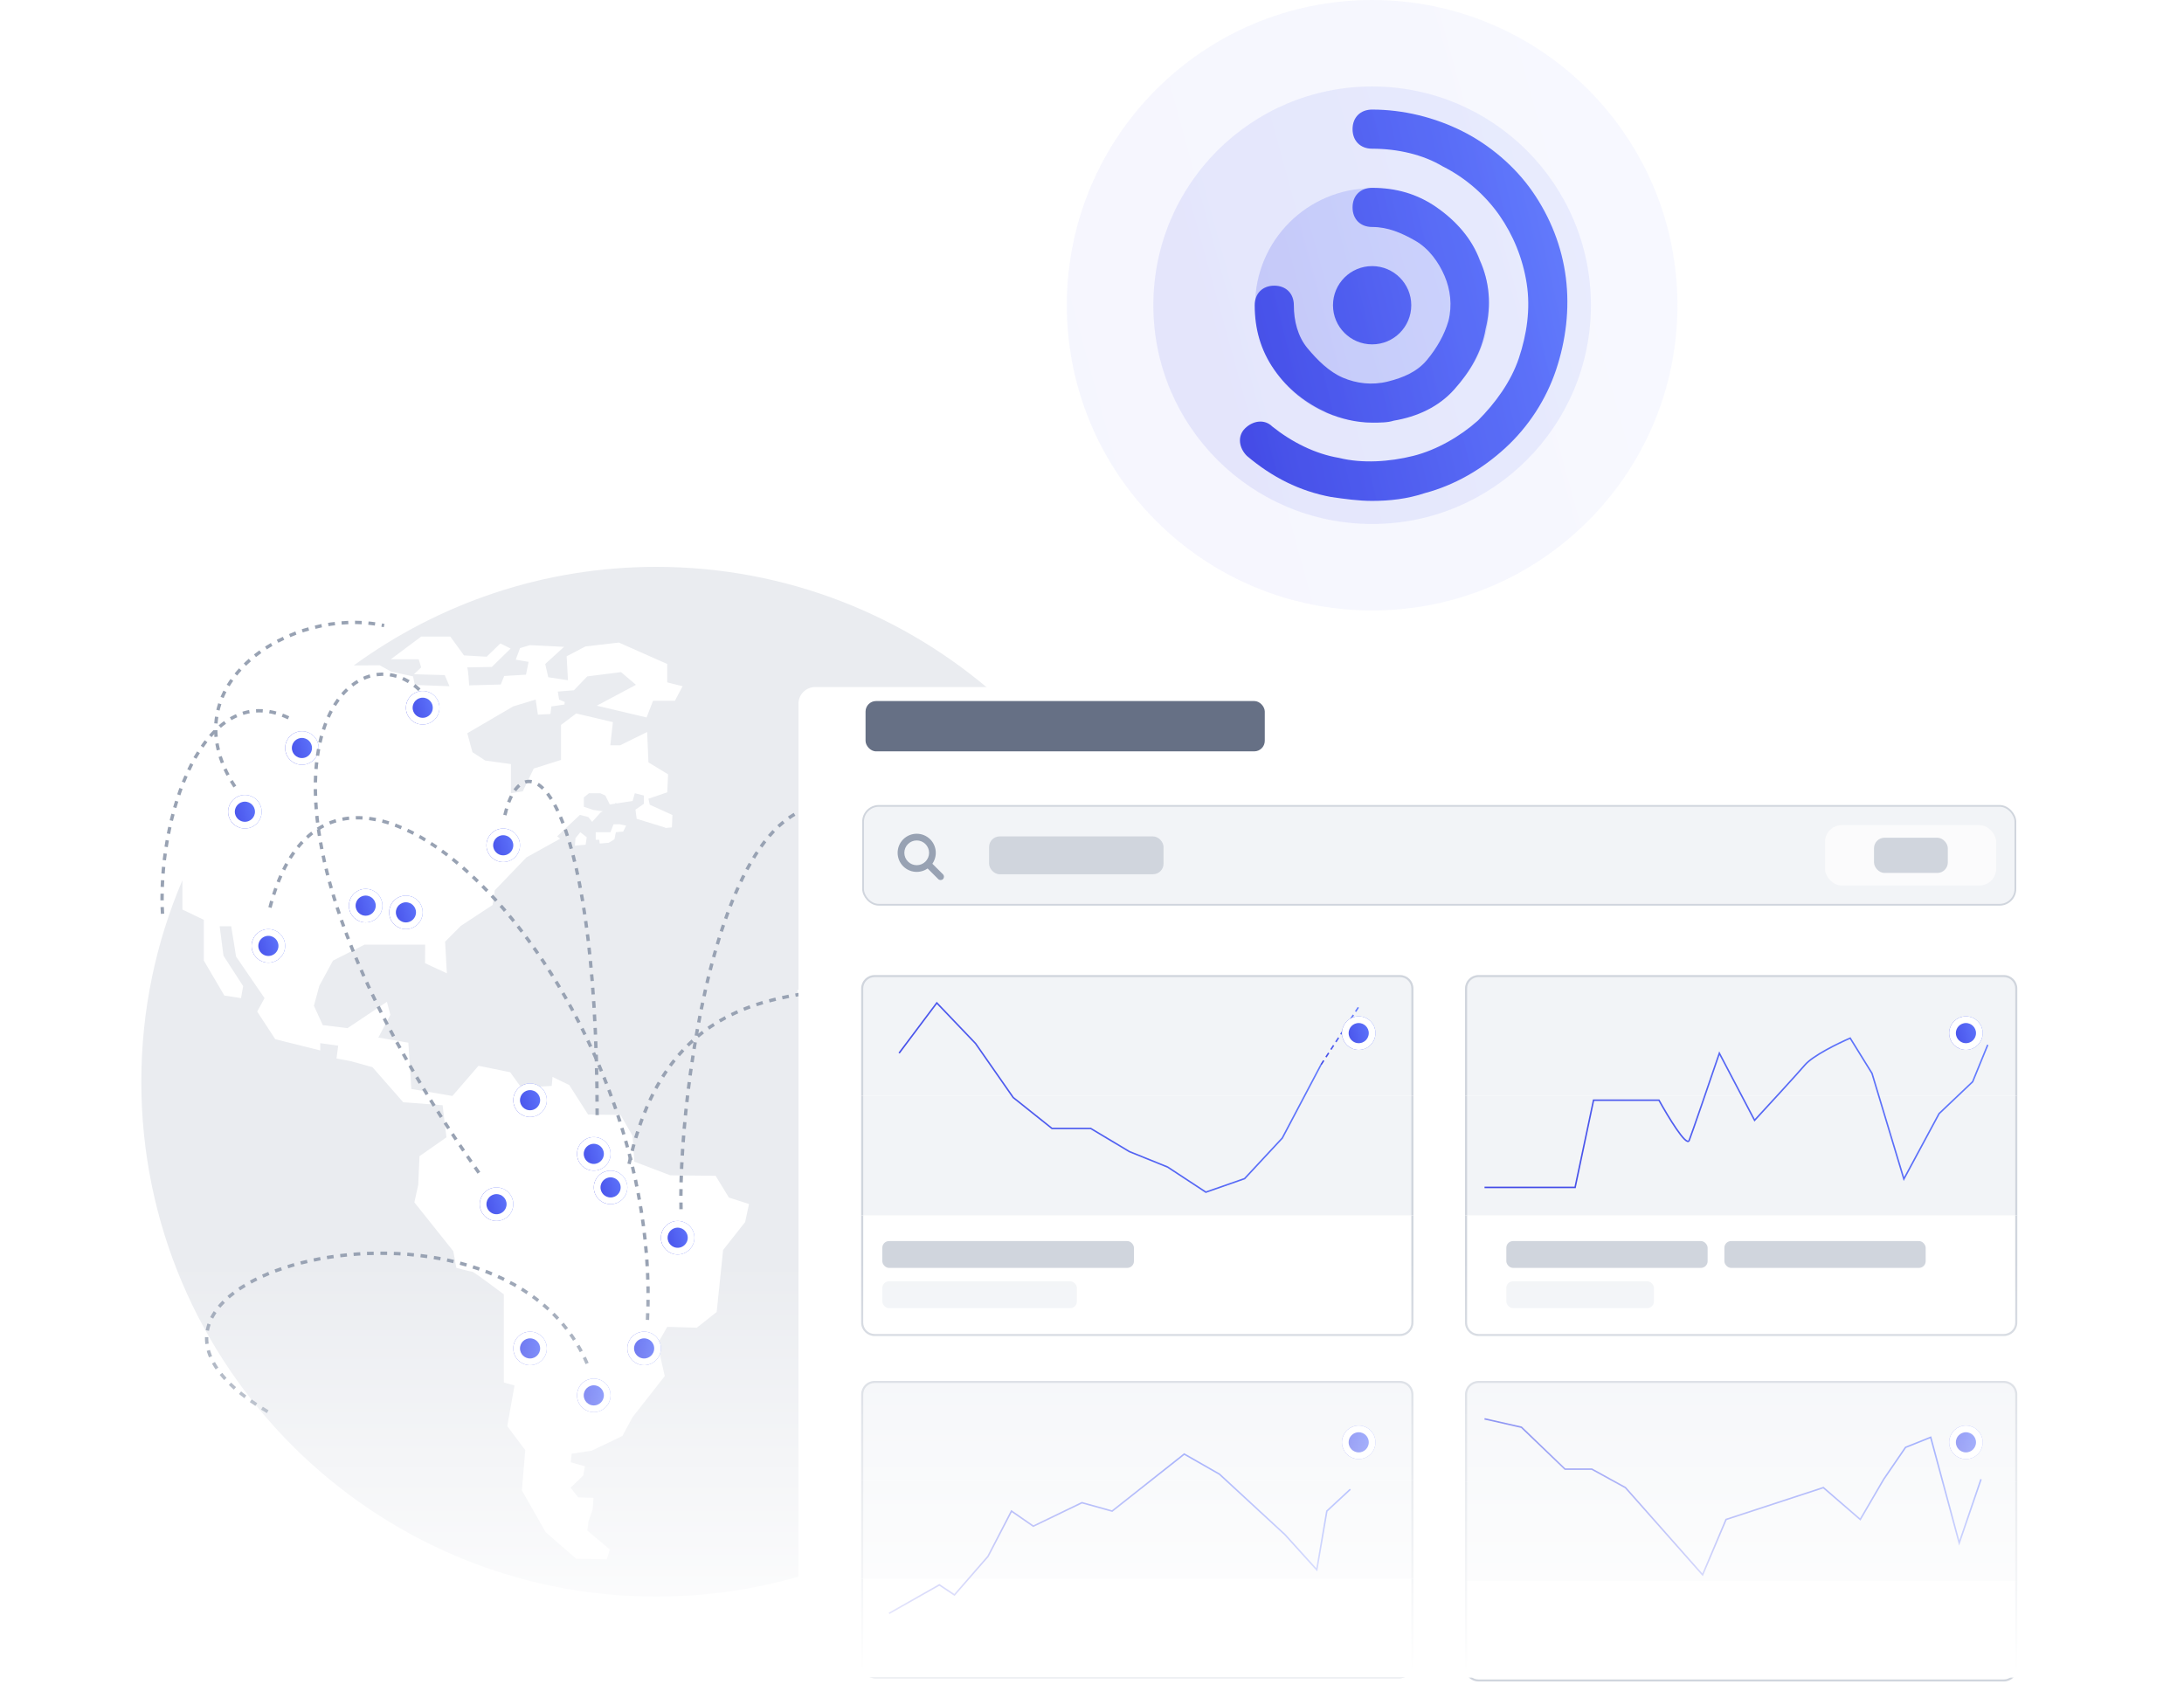 <svg width="651" height="502" viewBox="0 0 651 502" fill="none" xmlns="http://www.w3.org/2000/svg">
<rect width="650" height="400" transform="translate(0 100)" fill="white"/>
<rect x="0.18" y="377" width="650" height="124.132" fill="url(#paint0_linear_356_17319)"/>
<g clip-path="url(#clip0_356_17319)">
<path d="M309.302 278.12L311.971 280.036H314.46V275.244L322.308 274.483L329.763 280.036H342.016L342.877 279.248C341.649 275.117 340.267 271.06 338.719 267.082L330.724 267.216L326.713 262.811L325.939 255.73L321.828 257.973L319.626 266.628L313.693 260.315L313.453 254.349L307.727 249.417L305.618 247.315H298.977L301.066 253.234L309.061 257.692L310.449 259.167L308.714 260.035L308.794 264.726L304.897 266.355L301.574 265.627L299.491 262.684L304.904 262.971L306.365 261.003L294.386 252.921L293.465 249.477L288.6 253.882L283.668 252.867L276.16 262.631L274.679 266.455L269.874 266.889L262.766 266.935L258.515 264.947L257.261 256.505L258.789 252.48L266.023 250.899L273.911 252.48L274.879 248.116L271.529 247.322L272.67 240.521L280.612 239.28L286.164 231.438L291.897 230.477L297.069 231.245H298.977L297.923 223.877L291.636 226.413L289.421 220.907L285.77 220.4L285.083 216.63L288.059 213.386L295.14 210.61L296.962 207.353C269.9 183.515 234.43 169 195.616 169C161.935 169 130.775 179.931 105.436 198.397L113.177 198.337L116.627 200.246L123.127 201.647L123.635 204.203L133.972 204.584L132.571 201.267L123.388 201.007L125.55 198.971L124.796 196.542H116.494L125.55 189.782H134.226L138.303 195.401L145.07 195.781L149.148 191.824L152.211 193.352L146.592 198.838C146.592 198.838 138.817 198.978 139.198 198.978C139.578 198.978 139.838 204.33 139.838 204.33L149.268 204.07L150.289 201.527L156.789 201.14L157.557 197.316L153.733 196.669L155.007 193.225L157.937 192.338L168.141 192.845L162.515 197.95L163.423 201.901L169.289 202.795L168.909 195.654L174.521 192.718L184.471 191.57L198.88 197.95V203.436L203.471 204.584L201.169 208.922H194.662L192.733 213.893L177.885 210.39L189.57 204.163L185.119 200.379L175.042 201.654L174.161 202.568L174.127 202.555L173.974 202.769L171.071 205.785L166.272 206.179L166.653 208.568L168.328 209.262L168.261 210.049L164.357 210.603L164.07 212.866L160.34 213.059L159.666 208.561L152.972 210.597L139.291 218.605L140.826 224.244L144.65 226.74L152.298 227.795V236.49L155.835 235.923L159.092 229.129L167.227 226.553V216.122L171.751 212.706L182.69 215.288L181.922 222.182H184.859L192.9 218.231L193.287 227.281L199.14 230.851L198.893 236.217L193.287 238.125L193.668 239.901L200.428 242.977L200.288 246.674L198.333 246.841C198.326 246.781 198.313 246.741 198.313 246.741L189.784 244.112L189.423 241.375H189.417L191.913 239.66V237.164L189.23 236.49L188.562 238.793L183.857 239.52L183.39 239.367V239.6L181.762 239.847L180.434 237.164L178.899 236.49H175.549L174.027 237.745V240.521L176.89 241.476L179.72 241.876L179.086 242.156L176.503 245.019L175.369 243.591L172.873 242.93L166.072 249.324L166.96 250.051L156.923 255.61L147.48 265.434L146.832 269.805L137.369 276.025L132.677 280.743L133.198 290.18L126.691 287.15L126.738 281.631L108.632 281.637L99.256 286.382L95.185 293.89L93.57 299.843L96.206 305.616L103.594 306.517L115.333 298.669L116.36 302.559L112.777 309.326L121.713 310.855L122.607 324.656L134.853 326.738L142.634 317.742L152.078 319.664L155.394 324.275L164.451 323.741L164.704 321.065L169.683 323.481L175.295 332.277L184.985 332.41L188.562 338.67L189.07 346.318L199.787 350.396L213.308 350.536L217.266 357.029L223.259 358.951L222.111 364.324L215.544 372.666L213.628 391.145L207.696 395.83L198.9 395.57L195.97 400.668L198.146 410.251L188.569 422.491L185.513 428.11L176.39 432.488L170.39 433.402L170.143 435.945L174.354 437.153L173.847 439.896L170.076 443.526L172.365 446.416L176.904 446.543L176.65 450.04L175.442 453.49L175.055 456.293L181.769 461.945L180.874 464.882L171.738 464.708L162.649 456.78L155.568 444.334L156.556 432.321L151.197 425.174L153.366 413.061L150.182 412.173V385.893C150.182 385.893 141.253 379.126 140.739 379.126C140.225 379.126 136.014 377.978 136.014 377.978L135.12 373.013L123.515 358.464L124.662 353.239L125.043 344.69L133.078 339.071L131.93 329.501L120.198 328.62L111.015 318.155L104.508 316.354L100.304 315.579L100.811 311.755L95.452 310.995V313.164L82.051 309.82L76.659 301.572L78.855 297.574L70.373 285.194L68.918 276.138H65.474L66.615 284.934L72.481 293.99L71.841 297.567L66.869 296.8L60.749 286.369V274.23L54.369 271.166V262.431C46.494 280.89 42.123 301.191 42.123 322.5C42.123 407.142 110.981 476 195.623 476C243.606 476 286.504 453.857 314.674 419.261H309.609V409.057L303.749 401.169V388.896L299.278 384.438L298.884 379.333L304.57 368.488L293.805 349.475L295.067 336.575L285.377 335.574L281.806 332.003H275.293L271.983 335.06H260.497L260.11 336.081H253.724L239.068 319.377L239.188 306.363L241.611 305.476L242.512 300.497H239.068L237.66 295.272L254.618 283.032V274.356L262.92 269.745L266.283 270.079H273.111L278.456 267.209L295.681 265.868V274.67L309.302 278.12ZM266.243 223.39L267.645 221.228L272.69 220.207L273.951 226.333L276.634 230.664L278.416 232.713L281.666 233.981L278.603 237.625L272.67 238.192H268.212L268.713 232.9L272.423 232.132L272.109 229.643L268.653 227.474L266.237 225.819L266.243 223.39ZM257.961 232.96L261.025 228.048L265.156 227.087L268.092 228.362L267.825 231.679L261.512 236.143H257.948V232.96H257.961ZM174.561 251.84L171.364 252.107L171.538 249.884L172.966 248.102L174.888 249.611L174.561 251.84ZM185.766 247.916L183.584 248.102L183.143 250.211L181.462 251.259L178.765 251.486C178.672 250.852 178.619 250.371 178.619 250.371H177.571V248.102H181.969L182.876 245.76L184.625 245.727L186.62 246.14L185.766 247.916Z" fill="#EAECF0"/>
<path d="M150.5 243C156 219 178 234 178 333" stroke="#98A2B3" stroke-dasharray="2 2"/>
<path d="M203 360.5C202 322 218.5 197 272.5 255.5M187.5 347C200.5 288 245 297.5 280 292.5M175 406.5C148.5 345 13 381.5 80 421" stroke="#98A2B3" stroke-dasharray="2 2"/>
<g filter="url(#filter0_d_356_17319)">
<rect x="238" y="194" width="379" height="310" rx="5" fill="white"/>
</g>
<g filter="url(#filter1_d_356_17319)">
<circle cx="126" cy="207" r="5" fill="url(#paint1_linear_356_17319)"/>
<circle cx="126" cy="207" r="4" stroke="white" stroke-width="2"/>
</g>
<g filter="url(#filter2_d_356_17319)">
<circle cx="150" cy="248" r="5" fill="url(#paint2_linear_356_17319)"/>
<circle cx="150" cy="248" r="4" stroke="white" stroke-width="2"/>
</g>
<g filter="url(#filter3_d_356_17319)">
<circle cx="109" cy="266" r="5" fill="url(#paint3_linear_356_17319)"/>
<circle cx="109" cy="266" r="4" stroke="white" stroke-width="2"/>
</g>
<g filter="url(#filter4_d_356_17319)">
<circle cx="121" cy="268" r="5" fill="url(#paint4_linear_356_17319)"/>
<circle cx="121" cy="268" r="4" stroke="white" stroke-width="2"/>
</g>
<g filter="url(#filter5_d_356_17319)">
<circle cx="80" cy="278" r="5" fill="url(#paint5_linear_356_17319)"/>
<circle cx="80" cy="278" r="4" stroke="white" stroke-width="2"/>
</g>
<g filter="url(#filter6_d_356_17319)">
<circle cx="73" cy="238" r="5" fill="url(#paint6_linear_356_17319)"/>
<circle cx="73" cy="238" r="4" stroke="white" stroke-width="2"/>
</g>
<g filter="url(#filter7_d_356_17319)">
<circle cx="90" cy="219" r="5" fill="url(#paint7_linear_356_17319)"/>
<circle cx="90" cy="219" r="4" stroke="white" stroke-width="2"/>
</g>
<g filter="url(#filter8_d_356_17319)">
<circle cx="148" cy="355" r="5" fill="url(#paint8_linear_356_17319)"/>
<circle cx="148" cy="355" r="4" stroke="white" stroke-width="2"/>
</g>
<g filter="url(#filter9_d_356_17319)">
<circle cx="158" cy="398" r="5" fill="url(#paint9_linear_356_17319)"/>
<circle cx="158" cy="398" r="4" stroke="white" stroke-width="2"/>
</g>
<g filter="url(#filter10_d_356_17319)">
<circle cx="177" cy="412" r="5" fill="url(#paint10_linear_356_17319)"/>
<circle cx="177" cy="412" r="4" stroke="white" stroke-width="2"/>
</g>
<g filter="url(#filter11_d_356_17319)">
<circle cx="192" cy="398" r="5" fill="url(#paint11_linear_356_17319)"/>
<circle cx="192" cy="398" r="4" stroke="white" stroke-width="2"/>
</g>
<g filter="url(#filter12_d_356_17319)">
<circle cx="202" cy="365" r="5" fill="url(#paint12_linear_356_17319)"/>
<circle cx="202" cy="365" r="4" stroke="white" stroke-width="2"/>
</g>
<g filter="url(#filter13_d_356_17319)">
<circle cx="182" cy="350" r="5" fill="url(#paint13_linear_356_17319)"/>
<circle cx="182" cy="350" r="4" stroke="white" stroke-width="2"/>
</g>
<g filter="url(#filter14_d_356_17319)">
<circle cx="177" cy="340" r="5" fill="url(#paint14_linear_356_17319)"/>
<circle cx="177" cy="340" r="4" stroke="white" stroke-width="2"/>
</g>
<g filter="url(#filter15_d_356_17319)">
<circle cx="158" cy="324" r="5" fill="url(#paint15_linear_356_17319)"/>
<circle cx="158" cy="324" r="4" stroke="white" stroke-width="2"/>
</g>
<path d="M125.012 205.635C103.208 185.225 59.601 232.019 143 350" stroke="#98A2B3" stroke-dasharray="2 2"/>
<path d="M193 393.5C198 293.5 98.5 193 80 272.5" stroke="#98A2B3" stroke-dasharray="2 2"/>
<path d="M70 234.5C50 204 87 180.5 114.5 186.5" stroke="#98A2B3" stroke-dasharray="2 2"/>
<path d="M86 214C60.5 202 46.5 244 48.5 273.5" stroke="#98A2B3" stroke-dasharray="2 2"/>
</g>
<rect x="257.261" y="240.261" width="343.477" height="29.477" rx="4.705" fill="#F2F4F7"/>
<g clip-path="url(#clip1_356_17319)">
<path fill-rule="evenodd" clip-rule="evenodd" d="M273.25 250.562C272.272 250.562 271.334 250.951 270.643 251.643C269.951 252.334 269.562 253.272 269.562 254.25C269.562 255.228 269.951 256.166 270.643 256.857C271.334 257.549 272.272 257.938 273.25 257.938C274.228 257.938 275.166 257.549 275.857 256.857C276.549 256.166 276.938 255.228 276.938 254.25C276.938 253.272 276.549 252.334 275.857 251.643C275.166 250.951 274.228 250.562 273.25 250.562ZM269.228 250.228C270.295 249.162 271.742 248.562 273.25 248.562C274.758 248.562 276.205 249.162 277.272 250.228C278.338 251.295 278.938 252.742 278.938 254.25C278.938 255.758 278.338 257.205 277.272 258.272C276.205 259.338 274.758 259.938 273.25 259.938C271.742 259.938 270.295 259.338 269.228 258.272C268.162 257.205 267.562 255.758 267.562 254.25C267.562 252.742 268.162 251.295 269.228 250.228Z" fill="#98A2B3"/>
<path fill-rule="evenodd" clip-rule="evenodd" d="M276.293 257.293C276.683 256.902 277.317 256.902 277.707 257.293L281.082 260.668C281.473 261.058 281.473 261.692 281.082 262.082C280.692 262.473 280.058 262.473 279.668 262.082L276.293 258.707C275.902 258.317 275.902 257.683 276.293 257.293Z" fill="#98A2B3"/>
</g>
<rect x="294.825" y="249.363" width="52" height="11.274" rx="3.137" fill="#D0D5DD"/>
<g filter="url(#filter16_d_356_17319)">
<rect x="544" y="246" width="51" height="18" rx="5" fill="#FBFBFC"/>
<rect x="558.6" y="249.75" width="22" height="10.5" rx="3.137" fill="#D0D5DD"/>
</g>
<rect x="257.261" y="240.261" width="343.477" height="29.477" rx="4.705" stroke="#D0D5DD" stroke-width="0.523"/>
<g clip-path="url(#clip2_356_17319)">
<rect x="421" y="500" width="164" height="29.333" transform="rotate(-180 421 500)" fill="white"/>
</g>
<path d="M421.308 496.305C421.308 498.516 419.516 500.308 417.305 500.308L260.695 500.308C258.484 500.308 256.692 498.516 256.692 496.305L257.308 496.305C257.308 498.176 258.824 499.692 260.695 499.692L417.305 499.692C419.176 499.692 420.692 498.176 420.692 496.305L421.308 496.305ZM257 470.667L421 470.667L257 470.667ZM421.308 470.667L421.308 496.305C421.308 498.516 419.516 500.308 417.305 500.308L417.305 499.692C419.176 499.692 420.692 498.176 420.692 496.305L420.692 470.667L421.308 470.667ZM260.695 500.308C258.484 500.308 256.692 498.516 256.692 496.305L256.692 470.667L257.308 470.667L257.308 496.305C257.308 498.176 258.824 499.692 260.695 499.692L260.695 500.308Z" fill="#D0D5DD" mask="url(#path-45-inside-1_356_17319)"/>
<g clip-path="url(#clip3_356_17319)">
<rect x="257" y="441.333" width="164" height="29.333" fill="#F2F4F7"/>
</g>
<path d="M420.692 441.333L420.692 470.667L421.308 470.667L421.308 441.333L420.692 441.333ZM257.308 470.667L257.308 441.333L256.692 441.333L256.692 470.667L257.308 470.667Z" fill="#D0D5DD" mask="url(#path-48-inside-2_356_17319)"/>
<g clip-path="url(#clip4_356_17319)">
<rect x="257" y="412" width="164" height="29.333" fill="#F2F4F7"/>
</g>
<path d="M256.692 415.695C256.692 413.484 258.484 411.692 260.695 411.692L417.305 411.692C419.516 411.692 421.308 413.484 421.308 415.695L420.692 415.695C420.692 413.824 419.176 412.308 417.305 412.308L260.695 412.308C258.824 412.308 257.308 413.824 257.308 415.695L256.692 415.695ZM421 441.333L257 441.333L421 441.333ZM256.692 441.333L256.692 415.695C256.692 413.484 258.484 411.692 260.695 411.692L260.695 412.308C258.824 412.308 257.308 413.824 257.308 415.695L257.308 441.333L256.692 441.333ZM417.305 411.692C419.516 411.692 421.308 413.484 421.308 415.695L421.308 441.333L420.692 441.333L420.692 415.695C420.692 413.824 419.176 412.308 417.305 412.308L417.305 411.692Z" fill="#D0D5DD" mask="url(#path-51-inside-3_356_17319)"/>
<g clip-path="url(#clip5_356_17319)">
<rect x="601" y="501" width="164" height="29.667" transform="rotate(-180 601 501)" fill="white"/>
</g>
<path d="M601.308 497.305C601.308 499.516 599.516 501.308 597.305 501.308L440.695 501.308C438.484 501.308 436.692 499.516 436.692 497.305L437.308 497.305C437.308 499.176 438.824 500.692 440.695 500.692L597.305 500.692C599.176 500.692 600.692 499.176 600.692 497.305L601.308 497.305ZM437 471.333L601 471.333L437 471.333ZM601.308 471.333L601.308 497.305C601.308 499.516 599.516 501.308 597.305 501.308L597.305 500.692C599.176 500.692 600.692 499.176 600.692 497.305L600.692 471.333L601.308 471.333ZM440.695 501.308C438.484 501.308 436.692 499.516 436.692 497.305L436.692 471.333L437.308 471.333L437.308 497.305C437.308 499.176 438.824 500.692 440.695 500.692L440.695 501.308Z" fill="#D0D5DD" mask="url(#path-54-inside-4_356_17319)"/>
<g clip-path="url(#clip6_356_17319)">
<rect x="437" y="441.667" width="164" height="29.667" fill="#F2F4F7"/>
</g>
<path d="M600.692 441.667L600.692 471.333L601.308 471.333L601.308 441.667L600.692 441.667ZM437.308 471.333L437.308 441.667L436.692 441.667L436.692 471.333L437.308 471.333Z" fill="#D0D5DD" mask="url(#path-57-inside-5_356_17319)"/>
<g clip-path="url(#clip7_356_17319)">
<rect x="437" y="412" width="164" height="29.667" fill="#F2F4F7"/>
</g>
<path d="M436.692 415.695C436.692 413.484 438.484 411.692 440.695 411.692L597.305 411.692C599.516 411.692 601.308 413.484 601.308 415.695L600.692 415.695C600.692 413.824 599.176 412.308 597.305 412.308L440.695 412.308C438.824 412.308 437.308 413.824 437.308 415.695L436.692 415.695ZM601 441.667L437 441.667L601 441.667ZM436.692 441.667L436.692 415.695C436.692 413.484 438.484 411.692 440.695 411.692L440.695 412.308C438.824 412.308 437.308 413.824 437.308 415.695L437.308 441.667L436.692 441.667ZM597.305 411.692C599.516 411.692 601.308 413.484 601.308 415.695L601.308 441.667L600.692 441.667L600.692 415.695C600.692 413.824 599.176 412.308 597.305 412.308L597.305 411.692Z" fill="#D0D5DD" mask="url(#path-60-inside-6_356_17319)"/>
<g clip-path="url(#clip8_356_17319)">
<rect x="421" y="398" width="164" height="35.667" transform="rotate(-180 421 398)" fill="white"/>
</g>
<path d="M421.308 394.305C421.308 396.516 419.516 398.308 417.305 398.308L260.695 398.308C258.484 398.308 256.692 396.516 256.692 394.305L257.308 394.305C257.308 396.176 258.824 397.692 260.695 397.692L417.305 397.692C419.176 397.692 420.692 396.176 420.692 394.305L421.308 394.305ZM257 362.333L421 362.333L257 362.333ZM421.308 362.333L421.308 394.305C421.308 396.516 419.516 398.308 417.305 398.308L417.305 397.692C419.176 397.692 420.692 396.176 420.692 394.305L420.692 362.333L421.308 362.333ZM260.695 398.308C258.484 398.308 256.692 396.516 256.692 394.305L256.692 362.333L257.308 362.333L257.308 394.305C257.308 396.176 258.824 397.692 260.695 397.692L260.695 398.308Z" fill="#D0D5DD" mask="url(#path-63-inside-7_356_17319)"/>
<g clip-path="url(#clip9_356_17319)">
<rect x="257" y="326.667" width="164" height="35.667" fill="#F2F4F7"/>
</g>
<path d="M420.692 326.667L420.692 362.333L421.308 362.333L421.308 326.667L420.692 326.667ZM257.308 362.333L257.308 326.667L256.692 326.667L256.692 362.333L257.308 362.333Z" fill="#D0D5DD" mask="url(#path-66-inside-8_356_17319)"/>
<g clip-path="url(#clip10_356_17319)">
<rect x="257" y="291" width="164" height="35.667" fill="#F2F4F7"/>
</g>
<path d="M256.692 294.695C256.692 292.484 258.484 290.692 260.695 290.692L417.305 290.692C419.516 290.692 421.308 292.484 421.308 294.695L420.692 294.695C420.692 292.824 419.176 291.308 417.305 291.308L260.695 291.308C258.824 291.308 257.308 292.824 257.308 294.695L256.692 294.695ZM421 326.667L257 326.667L421 326.667ZM256.692 326.667L256.692 294.695C256.692 292.484 258.484 290.692 260.695 290.692L260.695 291.308C258.824 291.308 257.308 292.824 257.308 294.695L257.308 326.667L256.692 326.667ZM417.305 290.692C419.516 290.692 421.308 292.484 421.308 294.695L421.308 326.667L420.692 326.667L420.692 294.695C420.692 292.824 419.176 291.308 417.305 291.308L417.305 290.692Z" fill="#D0D5DD" mask="url(#path-69-inside-9_356_17319)"/>
<g clip-path="url(#clip11_356_17319)">
<rect x="601" y="398" width="164" height="35.667" transform="rotate(-180 601 398)" fill="white"/>
</g>
<path d="M601.308 394.305C601.308 396.516 599.516 398.308 597.305 398.308L440.695 398.308C438.484 398.308 436.692 396.516 436.692 394.305L437.308 394.305C437.308 396.176 438.824 397.692 440.695 397.692L597.305 397.692C599.176 397.692 600.692 396.176 600.692 394.305L601.308 394.305ZM437 362.333L601 362.333L437 362.333ZM601.308 362.333L601.308 394.305C601.308 396.516 599.516 398.308 597.305 398.308L597.305 397.692C599.176 397.692 600.692 396.176 600.692 394.305L600.692 362.333L601.308 362.333ZM440.695 398.308C438.484 398.308 436.692 396.516 436.692 394.305L436.692 362.333L437.308 362.333L437.308 394.305C437.308 396.176 438.824 397.692 440.695 397.692L440.695 398.308Z" fill="#D0D5DD" mask="url(#path-72-inside-10_356_17319)"/>
<g clip-path="url(#clip12_356_17319)">
<rect x="437" y="326.667" width="164" height="35.667" fill="#F2F4F7"/>
</g>
<path d="M600.692 326.667L600.692 362.333L601.308 362.333L601.308 326.667L600.692 326.667ZM437.308 362.333L437.308 326.667L436.692 326.667L436.692 362.333L437.308 362.333Z" fill="#D0D5DD" mask="url(#path-75-inside-11_356_17319)"/>
<g clip-path="url(#clip13_356_17319)">
<rect x="437" y="291" width="164" height="35.667" fill="#F2F4F7"/>
</g>
<path d="M436.692 294.695C436.692 292.484 438.484 290.692 440.695 290.692L597.305 290.692C599.516 290.692 601.308 292.484 601.308 294.695L600.692 294.695C600.692 292.824 599.176 291.308 597.305 291.308L440.695 291.308C438.824 291.308 437.308 292.824 437.308 294.695L436.692 294.695ZM601 326.667L437 326.667L601 326.667ZM436.692 326.667L436.692 294.695C436.692 292.484 438.484 290.692 440.695 290.692L440.695 291.308C438.824 291.308 437.308 292.824 437.308 294.695L437.308 326.667L436.692 326.667ZM597.305 290.692C599.516 290.692 601.308 292.484 601.308 294.695L601.308 326.667L600.692 326.667L600.692 294.695C600.692 292.824 599.176 291.308 597.305 291.308L597.305 290.692Z" fill="#D0D5DD" mask="url(#path-78-inside-12_356_17319)"/>
<path d="M393.763 317.422L405 300.151" stroke="url(#paint16_linear_356_17319)" stroke-width="0.45" stroke-dasharray="1.5 1.2"/>
<path d="M268 313.968L279.237 299L290.782 311.09L302.019 327.209L313.564 336.42H325.109L336.654 343.329L348.045 347.934L359.436 355.418L370.981 351.388L382.218 339.299L393.763 317.422" stroke="url(#paint17_linear_356_17319)" stroke-width="0.45"/>
<path d="M442.5 354H469.5L475 328H494.5C497.167 332.833 502.7 342 503.5 340C504.3 338 509.833 321.833 512.5 314L523 334C527 329.667 535.6 320.3 538 317.5C540.4 314.7 548 311 551.5 309.5L558 320L567.5 351.5L578 332L588 322.5L592.5 311.5" stroke="url(#paint18_linear_356_17319)" stroke-width="0.45"/>
<g filter="url(#filter17_d_356_17319)">
<circle cx="405" cy="304" r="5" fill="url(#paint19_linear_356_17319)"/>
<circle cx="405" cy="304" r="4" stroke="white" stroke-width="2"/>
</g>
<g filter="url(#filter18_d_356_17319)">
<circle cx="586" cy="304" r="5" fill="url(#paint20_linear_356_17319)"/>
<circle cx="586" cy="304" r="4" stroke="white" stroke-width="2"/>
</g>
<g filter="url(#filter19_d_356_17319)">
<circle cx="405" cy="426" r="5" fill="url(#paint21_linear_356_17319)"/>
<circle cx="405" cy="426" r="4" stroke="white" stroke-width="2"/>
</g>
<path d="M442.5 423L453.5 425.5L466.5 438H474.5L484.5 443.5L507.5 469.5L514.5 453L543.5 443.5L554.5 453L561.5 441L568 431.5L575.5 428.5L584 460L590.5 441" stroke="url(#paint22_linear_356_17319)" stroke-width="0.45"/>
<path d="M265 481L280 472.5L284.5 475.5L294.5 464L301.5 450.5L308 455L322.5 448L331.5 450.5L353 433.5L363.5 439.5L383 457.5L392.5 468L395.5 450.5L402.5 444" stroke="url(#paint23_linear_356_17319)" stroke-width="0.45"/>
<g filter="url(#filter20_d_356_17319)">
<circle cx="586" cy="426" r="5" fill="url(#paint24_linear_356_17319)"/>
<circle cx="586" cy="426" r="4" stroke="white" stroke-width="2"/>
</g>
<rect x="263" y="370" width="75" height="8" rx="2" fill="#D0D5DD"/>
<rect x="449" y="370" width="60" height="8" rx="2" fill="#D0D5DD"/>
<rect x="514" y="370" width="60" height="8" rx="2" fill="#D0D5DD"/>
<rect x="263" y="382" width="58" height="8" rx="2" fill="#F2F4F7"/>
<rect x="449" y="382" width="44" height="8" rx="2" fill="#F2F4F7"/>
<rect x="258" y="209" width="119" height="15" rx="3.137" fill="#667085"/>
<rect y="376" width="650" height="124.132" fill="url(#paint25_linear_356_17319)"/>
<path d="M409 102.667C415.444 102.667 420.667 97.443 420.667 91C420.667 84.557 415.444 79.333 409 79.333C402.557 79.333 397.334 84.557 397.334 91C397.334 97.443 402.557 102.667 409 102.667Z" fill="url(#paint26_linear_356_17319)"/>
<path d="M409 126C404.333 126 399.667 124.833 395.583 123.083C389.167 120.167 383.917 116.083 379.833 110.25C375.75 104.417 374 98 374 91C374 87.5 376.333 85.167 379.833 85.167C383.333 85.167 385.667 87.5 385.667 91C385.667 95.667 386.833 100.333 389.75 103.833C392.667 107.333 396.167 110.833 400.25 112.583C404.333 114.333 409 114.917 413.667 113.75C418.333 112.583 422.417 110.833 425.333 107.333C428.25 103.833 430.583 99.75 431.75 95.667C432.917 91 432.333 86.333 430.583 82.25C428.833 78.167 425.917 74.083 421.833 71.75C417.75 69.417 413.667 67.667 409 67.667C405.5 67.667 403.167 65.333 403.167 61.833C403.167 58.333 405.5 56 409 56C416 56 422.417 57.75 428.25 61.833C434.083 65.917 438.75 71.167 441.083 77.583C444 84 444.583 91 442.833 98C441.667 105 438.167 110.833 433.5 116.083C428.833 121.333 422.417 124.25 415.417 125.417C413.667 126 411.333 126 409 126Z" fill="url(#paint27_linear_356_17319)"/>
<path d="M409 149.333C404.917 149.333 400.833 148.75 396.75 148.167C387.417 146.417 379.25 142.333 371.667 135.917C369.333 133.583 368.75 130.083 371.083 127.75C373.417 125.417 376.917 124.833 379.25 127.167C385.083 131.833 392.083 135.333 399.083 136.5C406.083 138.25 414.25 137.667 421.25 135.917C428.25 134.167 435.25 130.083 440.5 125.417C445.75 120.167 450.417 113.75 452.75 106.75C455.083 99.75 456.25 92.167 455.083 84.583C453.917 77 451 70 446.917 64.167C442.833 58.333 437 53.083 430 49.583C424.167 46.083 416.583 44.333 409 44.333C405.5 44.333 403.167 42 403.167 38.5C403.167 35 405.5 32.667 409 32.667C418.333 32.667 427.667 35 435.833 39.083C444 43.167 451.583 49.583 456.833 57.167C462.083 64.75 465.583 73.5 466.75 82.833C467.917 92.167 466.75 101.5 463.833 110.25C460.917 119 455.667 127.167 448.667 133.583C441.667 140 433.5 144.667 424.75 147C419.5 148.75 414.25 149.333 409 149.333Z" fill="url(#paint28_linear_356_17319)"/>
<circle opacity="0.05" cx="409" cy="91" r="91" fill="url(#paint29_linear_356_17319)"/>
<circle opacity="0.1" cx="409" cy="91" r="65.217" fill="url(#paint30_linear_356_17319)"/>
<circle opacity="0.2" cx="409" cy="91" r="34.883" fill="url(#paint31_linear_356_17319)"/>
<defs>
<filter id="filter0_d_356_17319" x="221.763" y="188.588" width="411.475" height="342.475" filterUnits="userSpaceOnUse" color-interpolation-filters="sRGB">
<feFlood flood-opacity="0" result="BackgroundImageFix"/>
<feColorMatrix in="SourceAlpha" type="matrix" values="0 0 0 0 0 0 0 0 0 0 0 0 0 0 0 0 0 0 127 0" result="hardAlpha"/>
<feMorphology radius="5.412" operator="erode" in="SourceAlpha" result="effect1_dropShadow_356_17319"/>
<feOffset dy="10.825"/>
<feGaussianBlur stdDeviation="10.825"/>
<feColorMatrix type="matrix" values="0 0 0 0 0.063 0 0 0 0 0.093 0 0 0 0 0.157 0 0 0 0.18 0"/>
<feBlend mode="normal" in2="BackgroundImageFix" result="effect1_dropShadow_356_17319"/>
<feBlend mode="normal" in="SourceGraphic" in2="effect1_dropShadow_356_17319" result="shape"/>
</filter>
<filter id="filter1_d_356_17319" x="117" y="202" width="18" height="18" filterUnits="userSpaceOnUse" color-interpolation-filters="sRGB">
<feFlood flood-opacity="0" result="BackgroundImageFix"/>
<feColorMatrix in="SourceAlpha" type="matrix" values="0 0 0 0 0 0 0 0 0 0 0 0 0 0 0 0 0 0 127 0" result="hardAlpha"/>
<feOffset dy="4"/>
<feGaussianBlur stdDeviation="2"/>
<feComposite in2="hardAlpha" operator="out"/>
<feColorMatrix type="matrix" values="0 0 0 0 0 0 0 0 0 0 0 0 0 0 0 0 0 0 0.25 0"/>
<feBlend mode="normal" in2="BackgroundImageFix" result="effect1_dropShadow_356_17319"/>
<feBlend mode="normal" in="SourceGraphic" in2="effect1_dropShadow_356_17319" result="shape"/>
</filter>
<filter id="filter2_d_356_17319" x="141" y="243" width="18" height="18" filterUnits="userSpaceOnUse" color-interpolation-filters="sRGB">
<feFlood flood-opacity="0" result="BackgroundImageFix"/>
<feColorMatrix in="SourceAlpha" type="matrix" values="0 0 0 0 0 0 0 0 0 0 0 0 0 0 0 0 0 0 127 0" result="hardAlpha"/>
<feOffset dy="4"/>
<feGaussianBlur stdDeviation="2"/>
<feComposite in2="hardAlpha" operator="out"/>
<feColorMatrix type="matrix" values="0 0 0 0 0 0 0 0 0 0 0 0 0 0 0 0 0 0 0.25 0"/>
<feBlend mode="normal" in2="BackgroundImageFix" result="effect1_dropShadow_356_17319"/>
<feBlend mode="normal" in="SourceGraphic" in2="effect1_dropShadow_356_17319" result="shape"/>
</filter>
<filter id="filter3_d_356_17319" x="100" y="261" width="18" height="18" filterUnits="userSpaceOnUse" color-interpolation-filters="sRGB">
<feFlood flood-opacity="0" result="BackgroundImageFix"/>
<feColorMatrix in="SourceAlpha" type="matrix" values="0 0 0 0 0 0 0 0 0 0 0 0 0 0 0 0 0 0 127 0" result="hardAlpha"/>
<feOffset dy="4"/>
<feGaussianBlur stdDeviation="2"/>
<feComposite in2="hardAlpha" operator="out"/>
<feColorMatrix type="matrix" values="0 0 0 0 0 0 0 0 0 0 0 0 0 0 0 0 0 0 0.25 0"/>
<feBlend mode="normal" in2="BackgroundImageFix" result="effect1_dropShadow_356_17319"/>
<feBlend mode="normal" in="SourceGraphic" in2="effect1_dropShadow_356_17319" result="shape"/>
</filter>
<filter id="filter4_d_356_17319" x="112" y="263" width="18" height="18" filterUnits="userSpaceOnUse" color-interpolation-filters="sRGB">
<feFlood flood-opacity="0" result="BackgroundImageFix"/>
<feColorMatrix in="SourceAlpha" type="matrix" values="0 0 0 0 0 0 0 0 0 0 0 0 0 0 0 0 0 0 127 0" result="hardAlpha"/>
<feOffset dy="4"/>
<feGaussianBlur stdDeviation="2"/>
<feComposite in2="hardAlpha" operator="out"/>
<feColorMatrix type="matrix" values="0 0 0 0 0 0 0 0 0 0 0 0 0 0 0 0 0 0 0.25 0"/>
<feBlend mode="normal" in2="BackgroundImageFix" result="effect1_dropShadow_356_17319"/>
<feBlend mode="normal" in="SourceGraphic" in2="effect1_dropShadow_356_17319" result="shape"/>
</filter>
<filter id="filter5_d_356_17319" x="71" y="273" width="18" height="18" filterUnits="userSpaceOnUse" color-interpolation-filters="sRGB">
<feFlood flood-opacity="0" result="BackgroundImageFix"/>
<feColorMatrix in="SourceAlpha" type="matrix" values="0 0 0 0 0 0 0 0 0 0 0 0 0 0 0 0 0 0 127 0" result="hardAlpha"/>
<feOffset dy="4"/>
<feGaussianBlur stdDeviation="2"/>
<feComposite in2="hardAlpha" operator="out"/>
<feColorMatrix type="matrix" values="0 0 0 0 0 0 0 0 0 0 0 0 0 0 0 0 0 0 0.25 0"/>
<feBlend mode="normal" in2="BackgroundImageFix" result="effect1_dropShadow_356_17319"/>
<feBlend mode="normal" in="SourceGraphic" in2="effect1_dropShadow_356_17319" result="shape"/>
</filter>
<filter id="filter6_d_356_17319" x="64" y="233" width="18" height="18" filterUnits="userSpaceOnUse" color-interpolation-filters="sRGB">
<feFlood flood-opacity="0" result="BackgroundImageFix"/>
<feColorMatrix in="SourceAlpha" type="matrix" values="0 0 0 0 0 0 0 0 0 0 0 0 0 0 0 0 0 0 127 0" result="hardAlpha"/>
<feOffset dy="4"/>
<feGaussianBlur stdDeviation="2"/>
<feComposite in2="hardAlpha" operator="out"/>
<feColorMatrix type="matrix" values="0 0 0 0 0 0 0 0 0 0 0 0 0 0 0 0 0 0 0.25 0"/>
<feBlend mode="normal" in2="BackgroundImageFix" result="effect1_dropShadow_356_17319"/>
<feBlend mode="normal" in="SourceGraphic" in2="effect1_dropShadow_356_17319" result="shape"/>
</filter>
<filter id="filter7_d_356_17319" x="81" y="214" width="18" height="18" filterUnits="userSpaceOnUse" color-interpolation-filters="sRGB">
<feFlood flood-opacity="0" result="BackgroundImageFix"/>
<feColorMatrix in="SourceAlpha" type="matrix" values="0 0 0 0 0 0 0 0 0 0 0 0 0 0 0 0 0 0 127 0" result="hardAlpha"/>
<feOffset dy="4"/>
<feGaussianBlur stdDeviation="2"/>
<feComposite in2="hardAlpha" operator="out"/>
<feColorMatrix type="matrix" values="0 0 0 0 0 0 0 0 0 0 0 0 0 0 0 0 0 0 0.25 0"/>
<feBlend mode="normal" in2="BackgroundImageFix" result="effect1_dropShadow_356_17319"/>
<feBlend mode="normal" in="SourceGraphic" in2="effect1_dropShadow_356_17319" result="shape"/>
</filter>
<filter id="filter8_d_356_17319" x="139" y="350" width="18" height="18" filterUnits="userSpaceOnUse" color-interpolation-filters="sRGB">
<feFlood flood-opacity="0" result="BackgroundImageFix"/>
<feColorMatrix in="SourceAlpha" type="matrix" values="0 0 0 0 0 0 0 0 0 0 0 0 0 0 0 0 0 0 127 0" result="hardAlpha"/>
<feOffset dy="4"/>
<feGaussianBlur stdDeviation="2"/>
<feComposite in2="hardAlpha" operator="out"/>
<feColorMatrix type="matrix" values="0 0 0 0 0 0 0 0 0 0 0 0 0 0 0 0 0 0 0.25 0"/>
<feBlend mode="normal" in2="BackgroundImageFix" result="effect1_dropShadow_356_17319"/>
<feBlend mode="normal" in="SourceGraphic" in2="effect1_dropShadow_356_17319" result="shape"/>
</filter>
<filter id="filter9_d_356_17319" x="149" y="393" width="18" height="18" filterUnits="userSpaceOnUse" color-interpolation-filters="sRGB">
<feFlood flood-opacity="0" result="BackgroundImageFix"/>
<feColorMatrix in="SourceAlpha" type="matrix" values="0 0 0 0 0 0 0 0 0 0 0 0 0 0 0 0 0 0 127 0" result="hardAlpha"/>
<feOffset dy="4"/>
<feGaussianBlur stdDeviation="2"/>
<feComposite in2="hardAlpha" operator="out"/>
<feColorMatrix type="matrix" values="0 0 0 0 0 0 0 0 0 0 0 0 0 0 0 0 0 0 0.25 0"/>
<feBlend mode="normal" in2="BackgroundImageFix" result="effect1_dropShadow_356_17319"/>
<feBlend mode="normal" in="SourceGraphic" in2="effect1_dropShadow_356_17319" result="shape"/>
</filter>
<filter id="filter10_d_356_17319" x="168" y="407" width="18" height="18" filterUnits="userSpaceOnUse" color-interpolation-filters="sRGB">
<feFlood flood-opacity="0" result="BackgroundImageFix"/>
<feColorMatrix in="SourceAlpha" type="matrix" values="0 0 0 0 0 0 0 0 0 0 0 0 0 0 0 0 0 0 127 0" result="hardAlpha"/>
<feOffset dy="4"/>
<feGaussianBlur stdDeviation="2"/>
<feComposite in2="hardAlpha" operator="out"/>
<feColorMatrix type="matrix" values="0 0 0 0 0 0 0 0 0 0 0 0 0 0 0 0 0 0 0.25 0"/>
<feBlend mode="normal" in2="BackgroundImageFix" result="effect1_dropShadow_356_17319"/>
<feBlend mode="normal" in="SourceGraphic" in2="effect1_dropShadow_356_17319" result="shape"/>
</filter>
<filter id="filter11_d_356_17319" x="183" y="393" width="18" height="18" filterUnits="userSpaceOnUse" color-interpolation-filters="sRGB">
<feFlood flood-opacity="0" result="BackgroundImageFix"/>
<feColorMatrix in="SourceAlpha" type="matrix" values="0 0 0 0 0 0 0 0 0 0 0 0 0 0 0 0 0 0 127 0" result="hardAlpha"/>
<feOffset dy="4"/>
<feGaussianBlur stdDeviation="2"/>
<feComposite in2="hardAlpha" operator="out"/>
<feColorMatrix type="matrix" values="0 0 0 0 0 0 0 0 0 0 0 0 0 0 0 0 0 0 0.25 0"/>
<feBlend mode="normal" in2="BackgroundImageFix" result="effect1_dropShadow_356_17319"/>
<feBlend mode="normal" in="SourceGraphic" in2="effect1_dropShadow_356_17319" result="shape"/>
</filter>
<filter id="filter12_d_356_17319" x="193" y="360" width="18" height="18" filterUnits="userSpaceOnUse" color-interpolation-filters="sRGB">
<feFlood flood-opacity="0" result="BackgroundImageFix"/>
<feColorMatrix in="SourceAlpha" type="matrix" values="0 0 0 0 0 0 0 0 0 0 0 0 0 0 0 0 0 0 127 0" result="hardAlpha"/>
<feOffset dy="4"/>
<feGaussianBlur stdDeviation="2"/>
<feComposite in2="hardAlpha" operator="out"/>
<feColorMatrix type="matrix" values="0 0 0 0 0 0 0 0 0 0 0 0 0 0 0 0 0 0 0.25 0"/>
<feBlend mode="normal" in2="BackgroundImageFix" result="effect1_dropShadow_356_17319"/>
<feBlend mode="normal" in="SourceGraphic" in2="effect1_dropShadow_356_17319" result="shape"/>
</filter>
<filter id="filter13_d_356_17319" x="173" y="345" width="18" height="18" filterUnits="userSpaceOnUse" color-interpolation-filters="sRGB">
<feFlood flood-opacity="0" result="BackgroundImageFix"/>
<feColorMatrix in="SourceAlpha" type="matrix" values="0 0 0 0 0 0 0 0 0 0 0 0 0 0 0 0 0 0 127 0" result="hardAlpha"/>
<feOffset dy="4"/>
<feGaussianBlur stdDeviation="2"/>
<feComposite in2="hardAlpha" operator="out"/>
<feColorMatrix type="matrix" values="0 0 0 0 0 0 0 0 0 0 0 0 0 0 0 0 0 0 0.25 0"/>
<feBlend mode="normal" in2="BackgroundImageFix" result="effect1_dropShadow_356_17319"/>
<feBlend mode="normal" in="SourceGraphic" in2="effect1_dropShadow_356_17319" result="shape"/>
</filter>
<filter id="filter14_d_356_17319" x="168" y="335" width="18" height="18" filterUnits="userSpaceOnUse" color-interpolation-filters="sRGB">
<feFlood flood-opacity="0" result="BackgroundImageFix"/>
<feColorMatrix in="SourceAlpha" type="matrix" values="0 0 0 0 0 0 0 0 0 0 0 0 0 0 0 0 0 0 127 0" result="hardAlpha"/>
<feOffset dy="4"/>
<feGaussianBlur stdDeviation="2"/>
<feComposite in2="hardAlpha" operator="out"/>
<feColorMatrix type="matrix" values="0 0 0 0 0 0 0 0 0 0 0 0 0 0 0 0 0 0 0.25 0"/>
<feBlend mode="normal" in2="BackgroundImageFix" result="effect1_dropShadow_356_17319"/>
<feBlend mode="normal" in="SourceGraphic" in2="effect1_dropShadow_356_17319" result="shape"/>
</filter>
<filter id="filter15_d_356_17319" x="149" y="319" width="18" height="18" filterUnits="userSpaceOnUse" color-interpolation-filters="sRGB">
<feFlood flood-opacity="0" result="BackgroundImageFix"/>
<feColorMatrix in="SourceAlpha" type="matrix" values="0 0 0 0 0 0 0 0 0 0 0 0 0 0 0 0 0 0 127 0" result="hardAlpha"/>
<feOffset dy="4"/>
<feGaussianBlur stdDeviation="2"/>
<feComposite in2="hardAlpha" operator="out"/>
<feColorMatrix type="matrix" values="0 0 0 0 0 0 0 0 0 0 0 0 0 0 0 0 0 0 0.25 0"/>
<feBlend mode="normal" in2="BackgroundImageFix" result="effect1_dropShadow_356_17319"/>
<feBlend mode="normal" in="SourceGraphic" in2="effect1_dropShadow_356_17319" result="shape"/>
</filter>
<filter id="filter16_d_356_17319" x="543" y="245" width="53" height="20" filterUnits="userSpaceOnUse" color-interpolation-filters="sRGB">
<feFlood flood-opacity="0" result="BackgroundImageFix"/>
<feColorMatrix in="SourceAlpha" type="matrix" values="0 0 0 0 0 0 0 0 0 0 0 0 0 0 0 0 0 0 127 0" result="hardAlpha"/>
<feMorphology radius="1" operator="dilate" in="SourceAlpha" result="effect1_dropShadow_356_17319"/>
<feOffset/>
<feComposite in2="hardAlpha" operator="out"/>
<feColorMatrix type="matrix" values="0 0 0 0 0 0 0 0 0 0 0 0 0 0 0 0 0 0 0.08 0"/>
<feBlend mode="normal" in2="BackgroundImageFix" result="effect1_dropShadow_356_17319"/>
<feBlend mode="normal" in="SourceGraphic" in2="effect1_dropShadow_356_17319" result="shape"/>
</filter>
<filter id="filter17_d_356_17319" x="396" y="299" width="18" height="18" filterUnits="userSpaceOnUse" color-interpolation-filters="sRGB">
<feFlood flood-opacity="0" result="BackgroundImageFix"/>
<feColorMatrix in="SourceAlpha" type="matrix" values="0 0 0 0 0 0 0 0 0 0 0 0 0 0 0 0 0 0 127 0" result="hardAlpha"/>
<feOffset dy="4"/>
<feGaussianBlur stdDeviation="2"/>
<feComposite in2="hardAlpha" operator="out"/>
<feColorMatrix type="matrix" values="0 0 0 0 0 0 0 0 0 0 0 0 0 0 0 0 0 0 0.25 0"/>
<feBlend mode="normal" in2="BackgroundImageFix" result="effect1_dropShadow_356_17319"/>
<feBlend mode="normal" in="SourceGraphic" in2="effect1_dropShadow_356_17319" result="shape"/>
</filter>
<filter id="filter18_d_356_17319" x="577" y="299" width="18" height="18" filterUnits="userSpaceOnUse" color-interpolation-filters="sRGB">
<feFlood flood-opacity="0" result="BackgroundImageFix"/>
<feColorMatrix in="SourceAlpha" type="matrix" values="0 0 0 0 0 0 0 0 0 0 0 0 0 0 0 0 0 0 127 0" result="hardAlpha"/>
<feOffset dy="4"/>
<feGaussianBlur stdDeviation="2"/>
<feComposite in2="hardAlpha" operator="out"/>
<feColorMatrix type="matrix" values="0 0 0 0 0 0 0 0 0 0 0 0 0 0 0 0 0 0 0.25 0"/>
<feBlend mode="normal" in2="BackgroundImageFix" result="effect1_dropShadow_356_17319"/>
<feBlend mode="normal" in="SourceGraphic" in2="effect1_dropShadow_356_17319" result="shape"/>
</filter>
<filter id="filter19_d_356_17319" x="396" y="421" width="18" height="18" filterUnits="userSpaceOnUse" color-interpolation-filters="sRGB">
<feFlood flood-opacity="0" result="BackgroundImageFix"/>
<feColorMatrix in="SourceAlpha" type="matrix" values="0 0 0 0 0 0 0 0 0 0 0 0 0 0 0 0 0 0 127 0" result="hardAlpha"/>
<feOffset dy="4"/>
<feGaussianBlur stdDeviation="2"/>
<feComposite in2="hardAlpha" operator="out"/>
<feColorMatrix type="matrix" values="0 0 0 0 0 0 0 0 0 0 0 0 0 0 0 0 0 0 0.25 0"/>
<feBlend mode="normal" in2="BackgroundImageFix" result="effect1_dropShadow_356_17319"/>
<feBlend mode="normal" in="SourceGraphic" in2="effect1_dropShadow_356_17319" result="shape"/>
</filter>
<filter id="filter20_d_356_17319" x="577" y="421" width="18" height="18" filterUnits="userSpaceOnUse" color-interpolation-filters="sRGB">
<feFlood flood-opacity="0" result="BackgroundImageFix"/>
<feColorMatrix in="SourceAlpha" type="matrix" values="0 0 0 0 0 0 0 0 0 0 0 0 0 0 0 0 0 0 127 0" result="hardAlpha"/>
<feOffset dy="4"/>
<feGaussianBlur stdDeviation="2"/>
<feComposite in2="hardAlpha" operator="out"/>
<feColorMatrix type="matrix" values="0 0 0 0 0 0 0 0 0 0 0 0 0 0 0 0 0 0 0.25 0"/>
<feBlend mode="normal" in2="BackgroundImageFix" result="effect1_dropShadow_356_17319"/>
<feBlend mode="normal" in="SourceGraphic" in2="effect1_dropShadow_356_17319" result="shape"/>
</filter>
<linearGradient id="paint0_linear_356_17319" x1="325.18" y1="377" x2="325.18" y2="501.132" gradientUnits="userSpaceOnUse">
<stop stop-color="white" stop-opacity="0"/>
<stop offset="0.99" stop-color="white"/>
</linearGradient>
<linearGradient id="paint1_linear_356_17319" x1="120.676" y1="208.118" x2="131.471" y2="205.147" gradientUnits="userSpaceOnUse">
<stop stop-color="#444CE7"/>
<stop offset="1" stop-color="#647DFF"/>
</linearGradient>
<linearGradient id="paint2_linear_356_17319" x1="144.676" y1="249.118" x2="155.471" y2="246.147" gradientUnits="userSpaceOnUse">
<stop stop-color="#444CE7"/>
<stop offset="1" stop-color="#647DFF"/>
</linearGradient>
<linearGradient id="paint3_linear_356_17319" x1="103.676" y1="267.118" x2="114.471" y2="264.147" gradientUnits="userSpaceOnUse">
<stop stop-color="#444CE7"/>
<stop offset="1" stop-color="#647DFF"/>
</linearGradient>
<linearGradient id="paint4_linear_356_17319" x1="115.676" y1="269.118" x2="126.471" y2="266.147" gradientUnits="userSpaceOnUse">
<stop stop-color="#444CE7"/>
<stop offset="1" stop-color="#647DFF"/>
</linearGradient>
<linearGradient id="paint5_linear_356_17319" x1="74.677" y1="279.118" x2="85.471" y2="276.147" gradientUnits="userSpaceOnUse">
<stop stop-color="#444CE7"/>
<stop offset="1" stop-color="#647DFF"/>
</linearGradient>
<linearGradient id="paint6_linear_356_17319" x1="67.677" y1="239.118" x2="78.471" y2="236.147" gradientUnits="userSpaceOnUse">
<stop stop-color="#444CE7"/>
<stop offset="1" stop-color="#647DFF"/>
</linearGradient>
<linearGradient id="paint7_linear_356_17319" x1="84.677" y1="220.118" x2="95.471" y2="217.147" gradientUnits="userSpaceOnUse">
<stop stop-color="#444CE7"/>
<stop offset="1" stop-color="#647DFF"/>
</linearGradient>
<linearGradient id="paint8_linear_356_17319" x1="142.676" y1="356.118" x2="153.471" y2="353.147" gradientUnits="userSpaceOnUse">
<stop stop-color="#444CE7"/>
<stop offset="1" stop-color="#647DFF"/>
</linearGradient>
<linearGradient id="paint9_linear_356_17319" x1="152.676" y1="399.118" x2="163.471" y2="396.147" gradientUnits="userSpaceOnUse">
<stop stop-color="#444CE7"/>
<stop offset="1" stop-color="#647DFF"/>
</linearGradient>
<linearGradient id="paint10_linear_356_17319" x1="171.676" y1="413.118" x2="182.471" y2="410.147" gradientUnits="userSpaceOnUse">
<stop stop-color="#444CE7"/>
<stop offset="1" stop-color="#647DFF"/>
</linearGradient>
<linearGradient id="paint11_linear_356_17319" x1="186.676" y1="399.118" x2="197.471" y2="396.147" gradientUnits="userSpaceOnUse">
<stop stop-color="#444CE7"/>
<stop offset="1" stop-color="#647DFF"/>
</linearGradient>
<linearGradient id="paint12_linear_356_17319" x1="196.676" y1="366.118" x2="207.471" y2="363.147" gradientUnits="userSpaceOnUse">
<stop stop-color="#444CE7"/>
<stop offset="1" stop-color="#647DFF"/>
</linearGradient>
<linearGradient id="paint13_linear_356_17319" x1="176.676" y1="351.118" x2="187.471" y2="348.147" gradientUnits="userSpaceOnUse">
<stop stop-color="#444CE7"/>
<stop offset="1" stop-color="#647DFF"/>
</linearGradient>
<linearGradient id="paint14_linear_356_17319" x1="171.676" y1="341.118" x2="182.471" y2="338.147" gradientUnits="userSpaceOnUse">
<stop stop-color="#444CE7"/>
<stop offset="1" stop-color="#647DFF"/>
</linearGradient>
<linearGradient id="paint15_linear_356_17319" x1="152.676" y1="325.118" x2="163.471" y2="322.147" gradientUnits="userSpaceOnUse">
<stop stop-color="#444CE7"/>
<stop offset="1" stop-color="#647DFF"/>
</linearGradient>
<linearGradient id="paint16_linear_356_17319" x1="393.399" y1="310.717" x2="406.042" y2="308.453" gradientUnits="userSpaceOnUse">
<stop stop-color="#444CE7"/>
<stop offset="1" stop-color="#647DFF"/>
</linearGradient>
<linearGradient id="paint17_linear_356_17319" x1="263.931" y1="333.515" x2="370.033" y2="268.426" gradientUnits="userSpaceOnUse">
<stop stop-color="#444CE7"/>
<stop offset="1" stop-color="#647DFF"/>
</linearGradient>
<linearGradient id="paint18_linear_356_17319" x1="437.647" y1="336.724" x2="531.262" y2="249.881" gradientUnits="userSpaceOnUse">
<stop stop-color="#444CE7"/>
<stop offset="1" stop-color="#647DFF"/>
</linearGradient>
<linearGradient id="paint19_linear_356_17319" x1="399.676" y1="305.118" x2="410.471" y2="302.147" gradientUnits="userSpaceOnUse">
<stop stop-color="#444CE7"/>
<stop offset="1" stop-color="#647DFF"/>
</linearGradient>
<linearGradient id="paint20_linear_356_17319" x1="580.676" y1="305.118" x2="591.471" y2="302.147" gradientUnits="userSpaceOnUse">
<stop stop-color="#444CE7"/>
<stop offset="1" stop-color="#647DFF"/>
</linearGradient>
<linearGradient id="paint21_linear_356_17319" x1="399.676" y1="427.118" x2="410.471" y2="424.147" gradientUnits="userSpaceOnUse">
<stop stop-color="#444CE7"/>
<stop offset="1" stop-color="#647DFF"/>
</linearGradient>
<linearGradient id="paint22_linear_356_17319" x1="437.712" y1="451.447" x2="534.956" y2="366.27" gradientUnits="userSpaceOnUse">
<stop stop-color="#444CE7"/>
<stop offset="1" stop-color="#647DFF"/>
</linearGradient>
<linearGradient id="paint23_linear_356_17319" x1="260.551" y1="462.559" x2="358.224" y2="384.748" gradientUnits="userSpaceOnUse">
<stop stop-color="#444CE7"/>
<stop offset="1" stop-color="#647DFF"/>
</linearGradient>
<linearGradient id="paint24_linear_356_17319" x1="580.676" y1="427.118" x2="591.471" y2="424.147" gradientUnits="userSpaceOnUse">
<stop stop-color="#444CE7"/>
<stop offset="1" stop-color="#647DFF"/>
</linearGradient>
<linearGradient id="paint25_linear_356_17319" x1="325" y1="376" x2="325" y2="500.132" gradientUnits="userSpaceOnUse">
<stop stop-color="white" stop-opacity="0"/>
<stop offset="0.99" stop-color="white"/>
</linearGradient>
<linearGradient id="paint26_linear_356_17319" x1="366.44" y1="104.039" x2="474.064" y2="79.261" gradientUnits="userSpaceOnUse">
<stop stop-color="#444CE7"/>
<stop offset="1" stop-color="#647DFF"/>
</linearGradient>
<linearGradient id="paint27_linear_356_17319" x1="366.44" y1="104.039" x2="474.064" y2="79.261" gradientUnits="userSpaceOnUse">
<stop stop-color="#444CE7"/>
<stop offset="1" stop-color="#647DFF"/>
</linearGradient>
<linearGradient id="paint28_linear_356_17319" x1="366.44" y1="104.039" x2="474.064" y2="79.261" gradientUnits="userSpaceOnUse">
<stop stop-color="#444CE7"/>
<stop offset="1" stop-color="#647DFF"/>
</linearGradient>
<linearGradient id="paint29_linear_356_17319" x1="312.112" y1="111.341" x2="508.565" y2="57.277" gradientUnits="userSpaceOnUse">
<stop stop-color="#444CE7"/>
<stop offset="1" stop-color="#647DFF"/>
</linearGradient>
<linearGradient id="paint30_linear_356_17319" x1="339.564" y1="105.578" x2="480.355" y2="66.832" gradientUnits="userSpaceOnUse">
<stop stop-color="#444CE7"/>
<stop offset="1" stop-color="#647DFF"/>
</linearGradient>
<linearGradient id="paint31_linear_356_17319" x1="371.86" y1="98.797" x2="447.167" y2="78.073" gradientUnits="userSpaceOnUse">
<stop stop-color="#444CE7"/>
<stop offset="1" stop-color="#647DFF"/>
</linearGradient>
<clipPath id="clip0_356_17319">
<rect width="307" height="307" fill="white" transform="translate(39 169)"/>
</clipPath>
<clipPath id="clip1_356_17319">
<rect width="18" height="18" fill="white" transform="translate(265 246)"/>
</clipPath>
<clipPath id="clip2_356_17319">
<path d="M421 496.305C421 498.346 419.346 500 417.305 500L260.695 500C258.654 500 257 498.346 257 496.305L257 470.667L421 470.667L421 496.305Z" fill="white"/>
</clipPath>
<clipPath id="clip3_356_17319">
<path d="M257 441.333L421 441.333L421 470.667L257 470.667L257 441.333Z" fill="white"/>
</clipPath>
<clipPath id="clip4_356_17319">
<path d="M257 415.695C257 413.654 258.654 412 260.695 412L417.305 412C419.346 412 421 413.654 421 415.695L421 441.333L257 441.333L257 415.695Z" fill="white"/>
</clipPath>
<clipPath id="clip5_356_17319">
<path d="M601 497.305C601 499.346 599.346 501 597.305 501L440.695 501C438.654 501 437 499.346 437 497.305L437 471.333L601 471.333L601 497.305Z" fill="white"/>
</clipPath>
<clipPath id="clip6_356_17319">
<path d="M437 441.667L601 441.667L601 471.333L437 471.333L437 441.667Z" fill="white"/>
</clipPath>
<clipPath id="clip7_356_17319">
<path d="M437 415.695C437 413.654 438.654 412 440.695 412L597.305 412C599.346 412 601 413.654 601 415.695L601 441.667L437 441.667L437 415.695Z" fill="white"/>
</clipPath>
<clipPath id="clip8_356_17319">
<path d="M421 394.305C421 396.346 419.346 398 417.305 398L260.695 398C258.654 398 257 396.346 257 394.305L257 362.333L421 362.333L421 394.305Z" fill="white"/>
</clipPath>
<clipPath id="clip9_356_17319">
<path d="M257 326.667L421 326.667L421 362.333L257 362.333L257 326.667Z" fill="white"/>
</clipPath>
<clipPath id="clip10_356_17319">
<path d="M257 294.695C257 292.654 258.654 291 260.695 291L417.305 291C419.346 291 421 292.654 421 294.695L421 326.667L257 326.667L257 294.695Z" fill="white"/>
</clipPath>
<clipPath id="clip11_356_17319">
<path d="M601 394.305C601 396.346 599.346 398 597.305 398L440.695 398C438.654 398 437 396.346 437 394.305L437 362.333L601 362.333L601 394.305Z" fill="white"/>
</clipPath>
<clipPath id="clip12_356_17319">
<path d="M437 326.667L601 326.667L601 362.333L437 362.333L437 326.667Z" fill="white"/>
</clipPath>
<clipPath id="clip13_356_17319">
<path d="M437 294.695C437 292.654 438.654 291 440.695 291L597.305 291C599.346 291 601 292.654 601 294.695L601 326.667L437 326.667L437 294.695Z" fill="white"/>
</clipPath>
</defs>
</svg>

